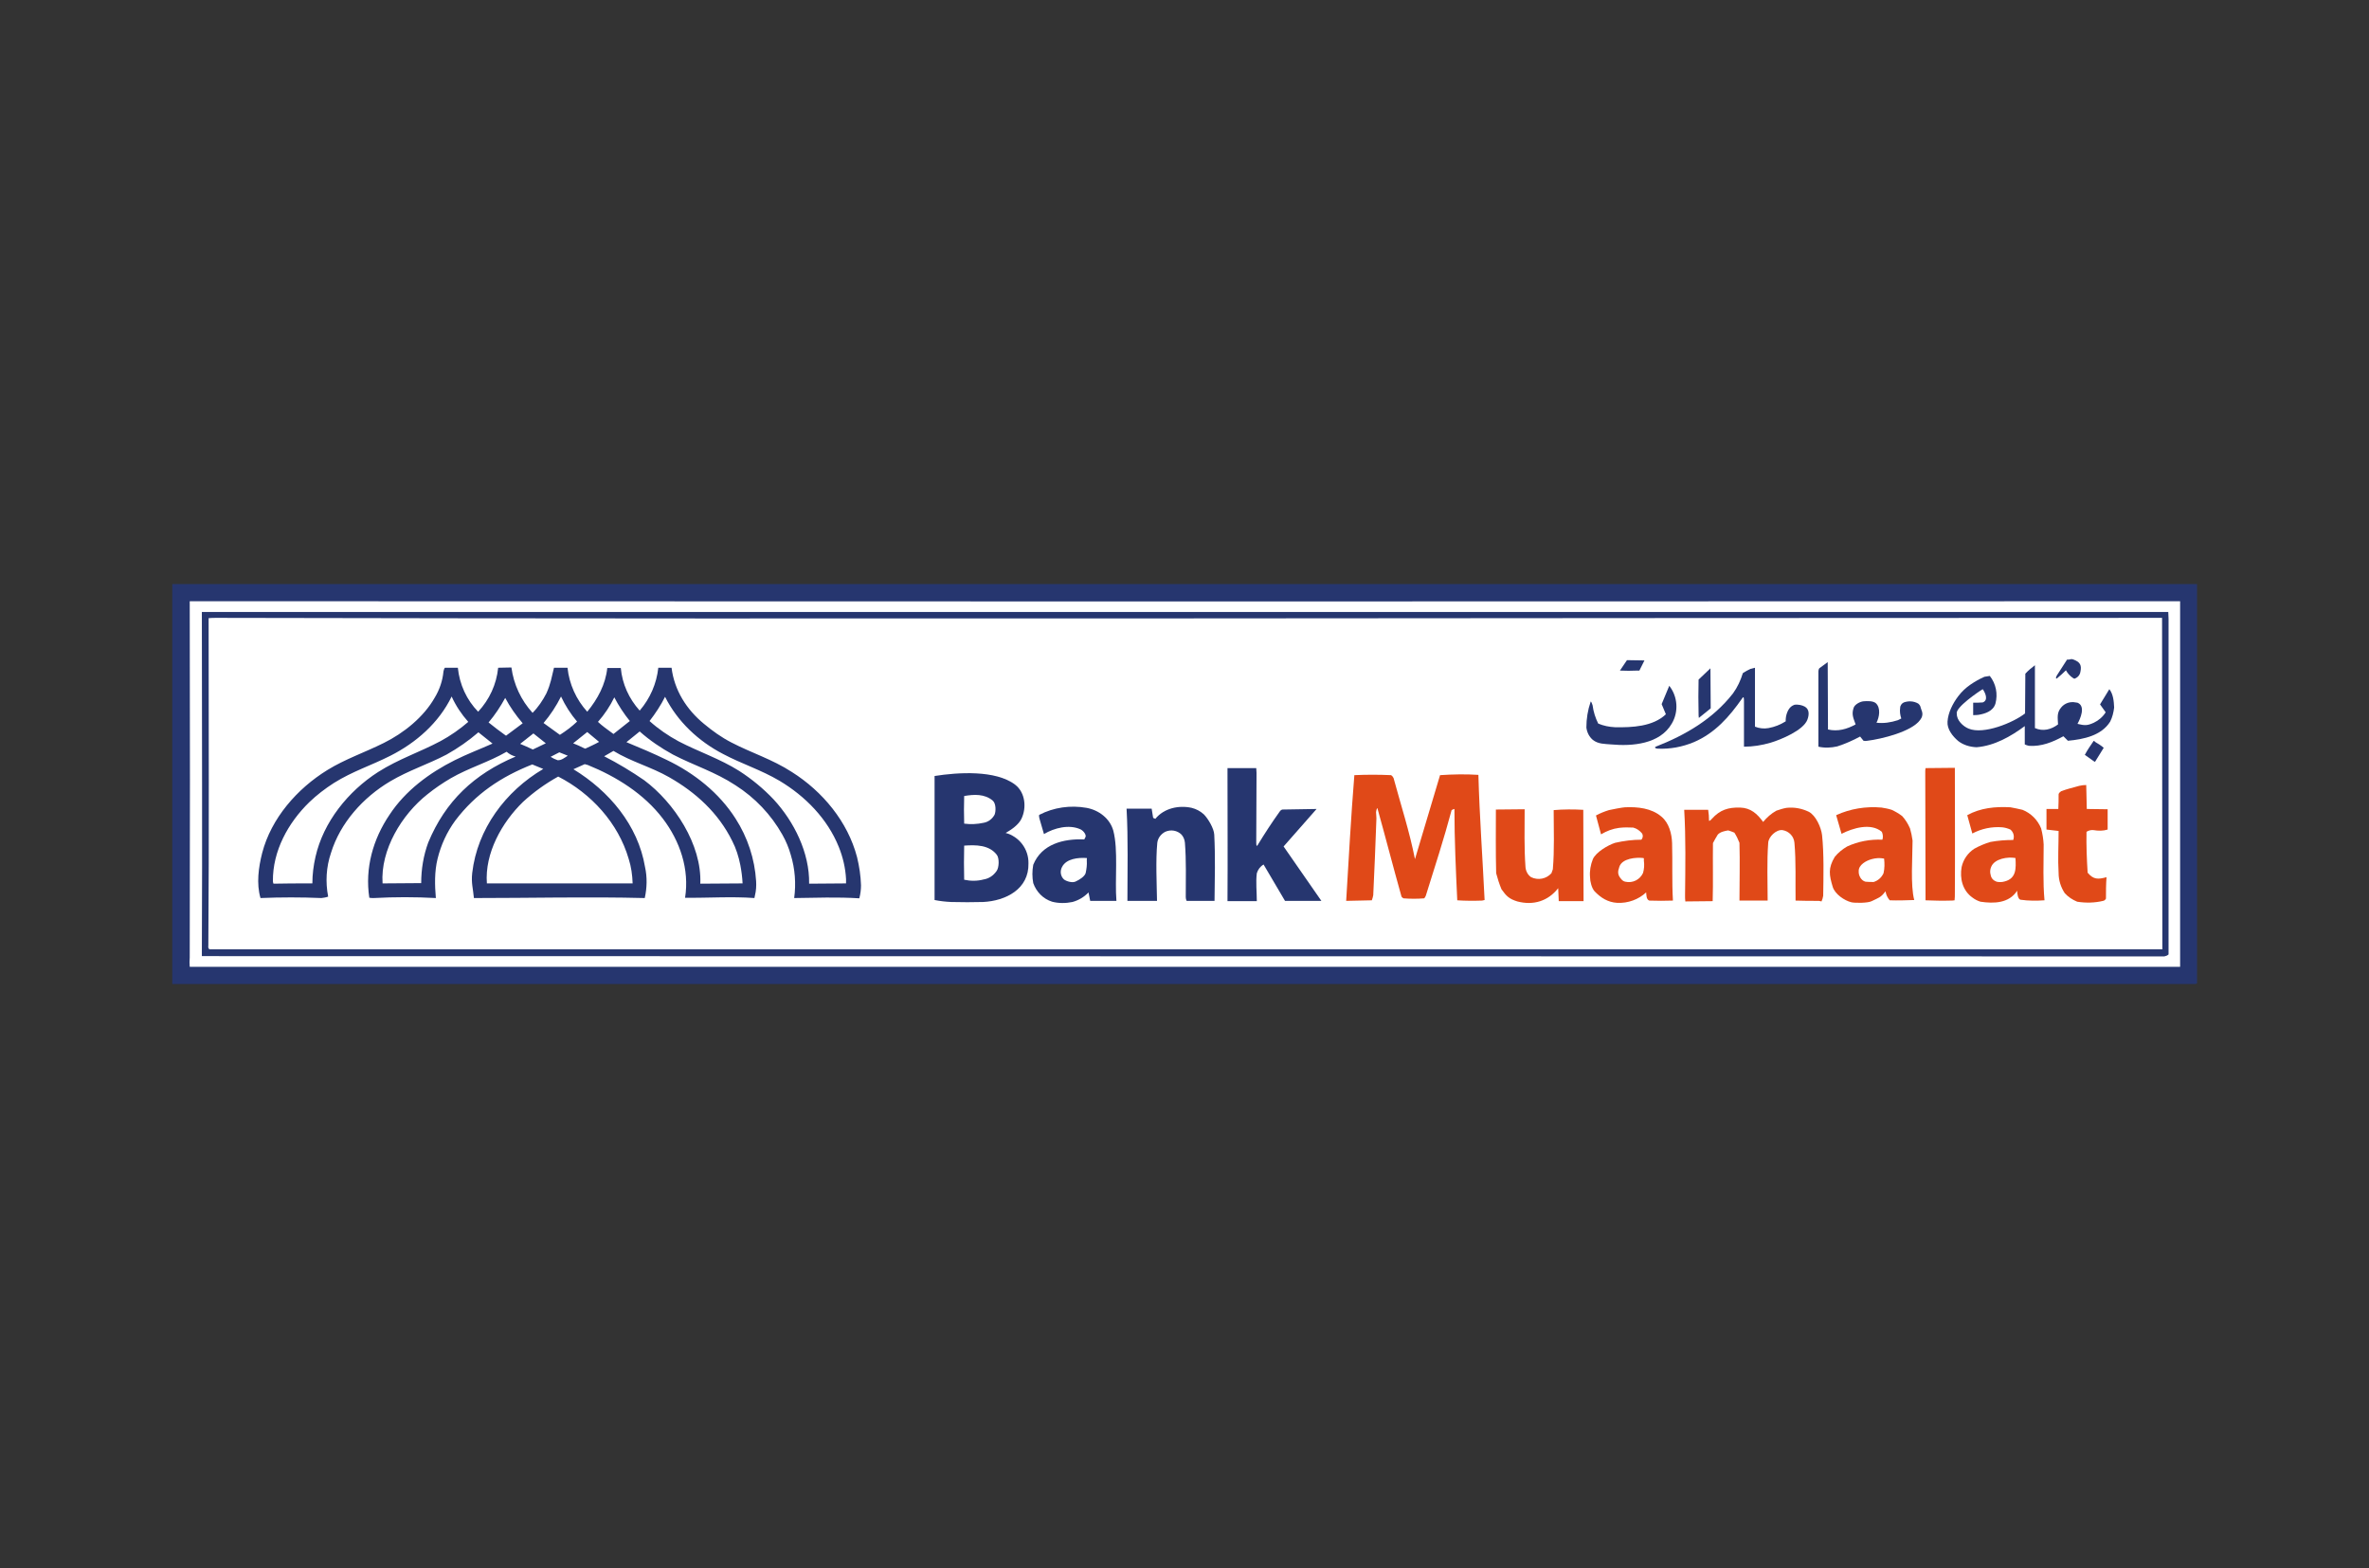 <?xml version="1.0" encoding="utf-8"?>
<!-- Generator: Adobe Illustrator 26.0.3, SVG Export Plug-In . SVG Version: 6.00 Build 0)  -->
<svg version="1.0" id="Layer_1" xmlns="http://www.w3.org/2000/svg" xmlns:xlink="http://www.w3.org/1999/xlink" x="0px" y="0px"
	 viewBox="0 0 840.3 556.3" style="enable-background:new 0 0 840.3 556.3;" xml:space="preserve">
<rect x="0" y="0" width="840.3" height="556.3" fill="#333333" stroke="none"/>
<style type="text/css">
	.st0{fill:#26366F;}
	.st1{fill:#FFFFFF;}
	.st2{fill:#E04918;}
</style>
<path class="st0" d="M779,349c-0.2,0.1-0.4,0.1-0.6,0.1c-239.1,0-478.2,0-717.3,0V207.2h718.2v141.7L779,349z"/>
<path class="st1" d="M67.3,343h706V213.3c-233.8,0.1-467.6,0.1-701.4,0c-1.6,0-3.1,0-4.6,0c0.1,42.1,0.1,84.3,0,126.4
	C67.2,340.8,67.2,341.9,67.3,343z"/>
<path class="st0" d="M71.6,339.2c0-0.5,0-1,0-1.5c0.2-40.2,0-80.4,0-120.6h697.5c0,0.8,0.1,1.7,0.1,2.5c0,39.7,0,79.3,0,119
	c-0.4,0.4-1,0.6-1.5,0.7L71.6,339.2z M74.3,336.8h692.7l-0.1-117.6c-230,0-460,0.5-690,0c-1,0-2,0-2.9,0.1
	c0,38.7,0.2,77.5-0.1,116.2C73.8,336,73.9,336.5,74.3,336.8z"/>
<path class="st2" d="M691.8,319.5c-2.9,0.1-5.9,0-8.8-0.1c-0.1-15.1,0-30.3-0.1-45.4c0-0.5,0-1,0.1-1.5l10.4-0.1
	c0,14.9,0.1,29.7,0,44.5c0,0.8,0,1.7-0.1,2.5C692.7,319.5,692.2,319.5,691.8,319.5z"/>
<path class="st0" d="M735.4,240.6c-1.1-0.7-2-1.7-2.6-2.8c-1,1-2,1.9-3.1,2.8c-0.6,0.5-0.5-0.4-0.1-1l3.6-5.6c1.6,0.1,1.1-0.6,3,0.3
	c2.2,1,2.1,2.6,1.6,4.6c-0.3,0.9-1.1,1.6-2,1.9L735.4,240.6z"/>
<path class="st0" d="M571.5,264.1c-2.3-0.2-4.6-0.1-6.5-1.6c-1.3-1.1-2.1-2.7-2.3-4.4c0-3.1,0.5-6.2,1.5-9.1
	c0.1-0.5,0.6,0.8,0.7,1.2c0.3,2.3,1,4.5,2,6.5c1.9,0.8,3.9,1.2,6,1.3c6,0.1,13.4-0.2,18-4.6l-1.5-3.6l2.7-6.5
	c3,3.8,3.4,9.2,0.9,13.4C588.8,264,579,264.8,571.5,264.1z"/>
<path class="st0" d="M602.5,253.2c-0.1-4-0.1-8,0-12.1l4.2-4l0.1,14.2l-4.2,3.4C602.5,254.2,602.5,253.7,602.5,253.2z"/>
<path class="st0" d="M580.8,237.9c-2.1,0.1-4.1,0.1-6.2,0l2.5-3.7l6.2,0.1l-1.8,3.6L580.8,237.9z"/>
<path class="st0" d="M645,264.9c0-8.9,0-17.8,0-26.7c0-0.4,0.1-0.8,0.3-1.1l3-2.2l0.1,23.9c3.5,0.8,6.7-0.1,9.8-1.8
	c-0.8-2.3-1.5-3.5-0.7-5.9c0.4-1.2,2.3-2.2,3.5-2.3c1.3-0.1,3.4-0.2,4.4,0.7c1.8,1.7,1.2,5,0.2,6.9c2.6,0.3,5.1-0.1,7.6-0.9
	c0.4-0.2,0.8-0.4,1.2-0.6c-0.4-1.2-0.6-2.5-0.4-3.8c0-0.8,0.6-1.6,1.3-1.9c1.7-0.6,3.5-0.5,5.1,0.4c0.5,0.4,0.8,0.9,0.9,1.5
	c0.3,1.1,0.8,1.6,0.5,2.9c-0.1,0.5-0.4,1-0.7,1.4c-3,4.2-13.8,6.8-18.7,7.4c-0.5,0.1-0.9,0.1-1.4,0l-1.2-1.5
	c-2.6,1.4-5.3,2.6-8.1,3.5C649.5,265.3,647.2,265.4,645,264.9z"/>
<path class="st0" d="M588,265.6c-0.7,0-1.3-0.4-0.7-0.7c10.5-4.1,20.3-9.8,27.4-18.9c1.6-2.2,2.7-4.6,3.5-7.2
	c0.9-0.6,1.8-1.1,2.7-1.5l1.6-0.4v20.9c1.5,0.6,3.2,0.8,4.8,0.5c2.2-0.4,4.2-1.2,6.1-2.4c-0.1-1.9,0.7-4.7,2.5-5.6
	c0.2-0.1,0.5-0.2,0.7-0.3c1.2-0.1,2.5,0.1,3.6,0.7c1.7,1,1.5,3,0.9,4.6c-1.4,3.8-9.4,7.1-13.1,8.2c-3.1,0.9-6.2,1.4-9.4,1.4
	c0-5.3,0-10.7,0-16c0-1,0-2.1-0.6-1.2c-4.6,6.6-9.7,12.4-17.2,15.6C596.7,265,592.4,265.8,588,265.6z"/>
<path class="st0" d="M281.7,318.6c0.7-5.1,0.3-10.4-1.2-15.3c-0.7-2.5-1.7-4.9-3-7.2c-4-7.1-9.7-13.1-16.6-17.5
	c-7.3-4.8-14.7-7-22.2-10.9c-4.2-2.3-8.2-5-11.8-8.2l-4.7,3.8c4.8,2,9.6,4,14.3,6.3c9.8,4.7,18.6,11.7,24.4,20.8
	c4.3,6.7,6.8,14.3,7.3,22.2c0.1,1.7,0,3.4-0.4,5l-0.2,1c-8-0.6-16.6,0-24.6-0.1c1.6-10.1-1.8-20.1-7.9-28.1
	c-6.7-8.8-16.5-14.9-26.6-19c-0.4-0.1-0.7-0.2-1.1-0.3l-4,1.8c12.6,7.7,22.9,19.8,25.4,34.7c0.8,3.6,0.7,7.4-0.1,11
	c-20.1-0.5-40.4,0-60.6,0c-0.3-3.4-1-5.3-0.6-8.9c1.8-15.6,11.8-29,25.2-36.9l-3.9-1.6c-11.1,4.4-20.1,10.4-27.3,19.9
	c-3,4.1-5.1,8.7-6.3,13.6c-1.1,4.5-1,9.3-0.6,13.9c-7.3-0.4-14.7-0.4-22,0c-0.5,0-1,0-1.6-0.1c-1.6-10.5,1.3-20.8,7.2-29.5
	c5.6-8.5,14.1-14.8,23.1-19.3c4.4-2.2,8.9-3.9,13.4-5.9l-5-4c-3.5,3-7.2,5.6-11.3,7.9c-6.7,3.5-13.4,5.6-20,9.5
	c-9.6,5.7-17.7,14.7-21,25.4c-1.7,5-2,10.3-1,15.5c-0.8,0.3-1.6,0.4-2.4,0.5c-7.1-0.3-14.4-0.3-21.6,0c-1.5-5.1-0.7-10.9,0.6-16
	c3.2-12.3,12.4-22.8,23.1-29.4c6.3-3.9,13.4-6.3,20-9.6c7.1-3.5,14.2-9.2,18.1-16.1c1.7-2.8,2.8-6,3.1-9.3c0.1-0.4,0.2-0.9,0.5-1.3
	h4.6c0.6,5.9,3.1,11.4,7.2,15.6c4-4.3,6.5-9.7,7.1-15.6l4.7-0.1c0.8,6,3.4,11.6,7.5,16.1c2-2,3.6-4.4,4.9-6.9
	c1.6-3.6,1.8-5.5,2.7-9.1h4.8c0.6,5.8,3.1,11.3,7,15.6c3.7-4.5,6.5-9.7,7.1-15.5h4.8c0.5,5.6,2.9,10.9,6.7,15.1
	c3.7-4.3,6-9.6,6.6-15.2h4.7c1,8,5.3,14.8,11.5,19.9c3,2.5,6.2,4.8,9.7,6.6c7.3,3.8,14.4,5.9,21.5,10.5
	c10.9,6.9,19.8,17.6,23.1,30.2c0.8,3.3,1.3,6.6,1.4,10c0,1.5-0.2,3.1-0.6,4.6C297,318.2,289.3,318.5,281.7,318.6z M189,265.9
	l4.6-2.2l-4.4-3.5l-4.7,3.7C186,264.5,187.5,265.2,189,265.9z M207.1,265.4l0.5,0.2c1.7-0.8,3.3-1.5,4.9-2.4l-4.2-3.5l-5,4
	C204.6,264.2,205.9,264.8,207.1,265.4L207.1,265.4z M197.8,269.7c1.3,0.1,2.5-0.9,3.6-1.6l-3-1.2l-3.1,1.6
	C196.1,269,196.9,269.4,197.8,269.7L197.8,269.7z M287,313.5l13.1-0.1c0-0.5,0-1,0-1.5c-0.2-3.9-1.1-7.8-2.6-11.5
	c-4-9.9-11.8-17.9-21-23.4c-6.6-3.9-13.4-6-20-9.5c-8.7-4.5-16.2-11.5-20.6-20.3c-1.5,3-3.4,5.9-5.5,8.6c3.1,2.8,6.6,5.2,10.3,7.2
	c7.1,3.7,14.7,6.2,21.5,10.5c4.5,2.9,8.6,6.3,12.2,10.1C281.7,291.5,287.2,302.6,287,313.5z M217.2,260.1l0.4,0.3l5.8-4.6
	c-2.1-2.6-4-5.5-5.5-8.4c-1.5,3.1-3.5,6.1-5.8,8.7C213.6,257.5,215.4,258.8,217.2,260.1z M192.8,256.5l5.8,4.2
	c2.2-1.4,4.2-2.9,6.1-4.7c-2.3-2.7-4.2-5.7-5.7-8.9C197.3,250.5,195.2,253.7,192.8,256.5L192.8,256.5z M248.4,313.5l15-0.1
	c-0.1-2.2-0.4-4.4-0.8-6.5c-0.6-3-1.5-5.9-2.9-8.6c-4.9-9.9-12.9-17.2-22.4-22.6c-6.3-3.6-13.5-5.5-19.7-9.3l-3.3,1.9
	c4.9,2.5,9.7,5.4,14.2,8.5C239.1,284.7,249,299.6,248.4,313.5L248.4,313.5z M179.2,260.8l0.3,0.2l5.9-4.4c-2.4-2.8-4.5-5.8-6.2-9
	c-1.7,3.1-3.6,6-5.9,8.7C175.3,257.9,177.2,259.4,179.2,260.8L179.2,260.8z M109.8,313.4h1c0-3.2,0.4-6.3,1.1-9.4
	c2.8-12.4,11.6-23.3,22.2-30.1c7.4-4.7,14.7-7,22.2-11c3.5-1.9,6.8-4.2,9.8-6.8c-2.4-2.7-4.4-5.7-5.9-9c-4.5,9.3-12.6,16.4-21.7,21
	c-6.9,3.5-13.4,5.5-20.1,9.7c-3.1,2-6,4.2-8.7,6.8c-7.5,7.3-13,17.3-12.9,28c0,0.3,0.1,0.6,0.2,0.9
	C101.3,313.4,105.5,313.4,109.8,313.4z M135.7,313.4l13.7-0.1c0-4.9,0.8-9.8,2.5-14.4c6.1-14.7,16.3-24.3,31-30.5
	c-1.2-0.3-2.3-0.9-3.2-1.7c-6.4,3.7-13.4,5.7-19.8,9.4c-2.9,1.7-5.7,3.6-8.3,5.7C142.5,289,134.9,301.5,135.7,313.4L135.7,313.4z
	 M172.7,313.4h51.7c-0.1-3-0.5-5.9-1.4-8.7c-3.7-12.7-13.3-23.2-25-29.2c-4.5,2.5-8.7,5.5-12.5,9C178,291.8,171.9,302.7,172.7,313.4
	L172.7,313.4z"/>
<path class="st0" d="M694.6,262.9c-2-1.7-4-4.2-3.8-6.9c0.2-3.2,1.9-6.5,3.8-9c1.2-1.6,2.7-3,4.3-4.1c1.6-1.1,3.2-2,5-2.8
	c0.6-0.1,1.3-0.2,1.9-0.3c2.2,2.8,2.9,6.4,2,9.8c-0.8,2.7-3.6,3.6-6,4c-0.6,0.1-1.3,0.1-1.9,0.1v-4.4c1.1,0,2.2,0,3.4-0.1
	c2.1-0.8,0.9-3.4,0-4.7c-1.4,0.8-9.9,6.6-9.2,8.7c-0.1,2.3,2.2,4.5,4.2,5.3c5.3,2.2,15.8-2.1,20-5.4l0.1-14.1c1-1.1,2.2-2.1,3.4-3
	v22.3c2.9,1.3,5.8,0.5,8.2-1.3c-0.1-2.4-0.5-4.1,1.1-6c1.2-1.5,3.2-2.2,5.1-1.8l0.7,0.1c3,1.2,1,5.7,0,7.5c2.5,0.6,3.4,0.7,5.8-0.4
	c1.7-0.8,3.2-2.1,4.2-3.7l-2-2.8l3.3-5.4c1.4,1.8,1.6,4.3,1.7,6.5c-0.2,1.7-0.6,3.4-1.4,5c-3.1,5-9.5,6.3-15,6.8l-1.6-1.6
	c-3.8,2.1-7.8,3.7-12.2,3.4c-0.5-0.1-1.1-0.3-1.5-0.5v-6.5c-5,3.7-10.8,7-17.1,7.5C698.7,265,696.4,264.3,694.6,262.9z"/>
<path class="st0" d="M420.9,319.6c-0.2-0.4-0.3-0.9-0.3-1.3c0-6.4,0.2-12.9-0.3-19.3c-0.1-1.1-0.5-2.1-1.2-2.9
	c-1.5-1.5-3.8-1.9-5.8-1c-1.5,0.8-2.6,2.2-2.8,3.9c-0.6,6.3-0.2,14.1-0.1,20.6h-10.5c0-10.9,0.3-21.8-0.3-32.7h8.9l0.5,3.1
	c0,0.3,0.5,0.3,0.8,0.5c3.1-3.8,8.3-4.9,12.9-3.9c1.6,0.4,3.1,1.2,4.3,2.3c1.5,1.5,3.6,5,3.7,7.2c0.4,7.8,0.2,15.6,0.1,23.5
	L420.9,319.6z"/>
<path class="st0" d="M742.6,270l-3.1-2.2c0.9-1.7,2-3.3,3.1-4.9c0.2-0.2,0.5,0.3,0.7,0.4c1,0.6,2,1.2,2.9,2l-3.1,5L742.6,270z"/>
<path class="st2" d="M525.7,319.5c-2.9,0.1-5.9,0.1-8.8-0.1c-0.5-10.8-1-21.5-1-32.3c0-0.3-0.7,0.2-1,0.3c-2.7,10.1-6,20.3-9.1,30.2
	c-0.1,0.4-0.4,0.8-0.6,1.1c-2.5,0.2-4.9,0.2-7.4,0c-0.3-0.2-0.6-0.4-0.7-0.7c-2.9-10.3-5.6-20.8-8.5-31.2c-0.1-0.5-0.5,0.9-0.5,1.4
	c0,0.9,0.2,1.8,0.1,2.9c-0.3,8.8-0.7,17.7-1.1,26.5c-0.1,0.6-0.3,1.2-0.5,1.8l-9.1,0.2c0.9-14.9,1.7-29.7,2.9-44.6
	c4.3-0.2,8.7-0.2,13,0c0.4,0.2,0.7,0.6,0.9,1c2.6,9.6,5.7,19.1,7.6,28.8c3-10,5.9-19.8,8.9-29.8c4.5-0.3,9.1-0.4,13.6-0.1
	c0.4,14.7,1.5,29.6,2.2,44.4L525.7,319.5z"/>
<path class="st2" d="M573.6,320.3c-3.3-0.2-5.8-1.8-8-4.1c-1-1.1-1.6-3.5-1.6-5c-0.2-2.2,0.2-4.4,1-6.4c1.1-2.5,5.4-5,7.9-5.8
	c3.1-0.7,6.2-1.1,9.3-1.1c0.6-0.7,0.7-1.7,0.1-2.4c-0.8-0.9-1.8-1.6-3-1.9c-1.7-0.1-3.3-0.1-5,0.1c-2.3,0.3-4.4,1.1-6.4,2.3
	l-1.8-6.7c1.5-0.8,3-1.4,4.6-1.9c0.7-0.2,5.1-1,5.7-1c4.5-0.2,9.4,0.3,12.9,3.3c2.7,2.2,3.7,6.1,3.8,9.4c0.2,6.8-0.1,13.6,0.3,20.4
	c-2.8,0.1-5.6,0.1-8.4,0c-1.1-0.4-1-2.1-1.1-2.9C581.2,319.1,577.5,320.5,573.6,320.3z M576.5,312.8c2.6,0.6,5.2-0.7,6.3-3.1
	c0.4-1.4,0.5-2.9,0.3-4.3c-0.1-0.3,0.2-0.9-0.2-1c-2.6-0.3-7.5,0.1-8.5,3.1c-0.6,1.7-0.7,2.8,0.6,4.3
	C575.4,312.3,575.9,312.7,576.5,312.8L576.5,312.8z"/>
<path class="st0" d="M337.4,320c-2-0.1-3.9-0.3-5.9-0.7l0-44c8.2-1.3,21.7-2.2,28.6,3.1c3.6,2.8,4.1,8.2,2.2,12.1
	c-1,2.1-3.6,3.9-5.6,5c4.8,1.3,8.2,5.7,8.1,10.8c0.2,9.1-8,13.3-16.1,13.7C345.1,320.1,341.2,320.1,337.4,320z M342,292.2
	c2.3,0.3,4.6,0.2,6.9-0.3c1.7-0.3,3.1-1.4,3.9-2.9c0.5-1.3,0.5-4-0.7-5c-2.9-2.4-6.6-2.2-10.1-1.6
	C341.9,285.6,341.9,288.9,342,292.2z M342,312.1c2.3,0.5,4.7,0.5,6.9-0.1c1.9-0.3,3.5-1.4,4.6-3c0.9-1.2,1-4.5,0.1-5.7
	c-2.7-3.6-7.5-3.6-11.6-3.3C341.9,304,341.9,308.1,342,312.1L342,312.1z"/>
<path class="st0" d="M455.8,319.6c-2.5-4.3-5.1-8.6-7.6-12.9c-1.2,0.7-2,1.8-2.4,3.1c-0.4,3.2,0,6.6,0,9.9h-10.4
	c0.1-15.2,0-30.4,0-45.6c0-0.5,0-1.1,0-1.6h10.2c0,0.6,0.1,1.1,0.1,1.7c-0.1,8.1,0,16.2-0.1,24.3c0,1,0,2.1,0.5,1.3
	c2.5-4.1,5.1-8.1,7.9-12c0.2-0.3,0.5-0.5,0.8-0.6L467,287l-11.7,13.3l13.4,19.3L455.8,319.6z"/>
<path class="st0" d="M373.2,319.9c-3.2-1-5.6-3.5-6.7-6.6c-0.4-2.1-0.4-4.3,0-6.5c3-7.4,10.8-9.3,18.1-9c0.2-0.3,0.3-0.7,0.5-1
	c0.1-1-1-2.2-1.9-2.6c-4-1.8-9.2-0.5-12.9,1.7c-0.5-1.9-1.1-3.6-1.6-5.5c-0.1-0.4-0.2-0.9-0.1-1.3c5.2-2.7,11.1-3.5,16.8-2.5
	c4.4,0.8,8.3,3.8,9.5,8.1c1.8,6.9,0.5,17.3,1.1,24.9h-9.3l-0.6-3c-1.5,1.6-3.5,2.8-5.7,3.4C378,320.5,375.5,320.5,373.2,319.9z
	 M377.4,312c0.9,0.7,3.2,1.4,4.4,0.6c1.1-0.5,3-1.7,3.3-2.9c0.3-1.4,0.5-2.9,0.4-4.3c-0.1-0.4,0.2-1-0.1-1c-2.9-0.2-7.2,0.2-8.7,3.2
	C375.9,309.1,376.2,310.9,377.4,312L377.4,312z"/>
<path class="st2" d="M656.7,320.1c-2.5-0.6-5.8-2.9-6.6-5.4c-1.3-4.3-1.7-6.7,0.7-10.7c1.2-1.5,2.7-2.7,4.4-3.7
	c3.9-1.8,8.2-2.6,12.5-2.4c0.3-0.9,0.2-1.9-0.2-2.8c-3.9-3.3-10.3-1.3-14.3,0.7l-1.9-6.6c5-2.3,10.6-3.2,16.1-2.7
	c1.2,0.2,2.4,0.4,3.6,0.8c1.3,0.6,2.5,1.3,3.7,2.2c1.2,1.3,2.1,2.8,2.8,4.4c0.4,1.4,0.7,2.8,0.9,4.3c0,5.7-0.8,16,0.6,21.1
	c-2.9,0.1-5.8,0.2-8.7,0.1c-0.8-0.9-1.3-2-1.5-3.2c-1.7,2.3-2.5,2.3-4.9,3.5C662.6,320.4,658,320.4,656.7,320.1z M661.7,312.8
	c1,0.1,1.9,0.1,2.9,0.1c1.6-0.5,2.8-1.6,3.5-3.1c0.4-1.7,0.4-3.5,0.2-5.2c-1.5-0.3-3-0.2-4.4,0.2c-1.9,0.5-4.7,2-4.6,4.3
	C659.2,310.5,660.1,312.4,661.7,312.8L661.7,312.8z"/>
<path class="st2" d="M736.8,319.9c-1.7-0.7-3.2-1.7-4.4-3c-1.4-2.1-2.2-4.6-2.2-7.2c-0.3-4.9,0-9.9,0-14.9l-4.3-0.5v-7.3h4.2
	c0.1-1.7,0.1-3.5,0.1-5.2c0-0.4,0.6-0.9,0.9-1.1c2.1-0.8,4.3-1.3,6.4-1.9c0.8-0.2,1.7-0.3,2.5-0.3l0.2,8.5l7.4,0.1v7.2
	c-1.6,0.5-3.3,0.5-5,0.2c-0.9-0.1-1.7,0.1-2.5,0.6c-0.1,4.9,0.1,9.7,0.4,14.5c2.1,2.5,3.7,2.4,6.7,1.6c-0.2,2.6-0.2,5.1-0.2,7.6
	c-0.3,0.4-0.3,0.6-1,0.8C743.1,320.3,739.9,320.4,736.8,319.9z"/>
<path class="st2" d="M538.2,319.8c-2.9-0.9-3.9-1.9-5.6-4.3c-0.8-1.9-1.4-3.8-1.9-5.7c-0.2-7.5-0.1-15.1-0.1-22.6l10.2-0.1
	c0,6.8-0.2,13.7,0.3,20.5c0.1,1.4,0.8,2.8,2,3.6c2.5,1.2,5.4,0.6,7.2-1.4c0-0.1,0.5-1.3,0.5-1.4c0.6-6.9,0.3-14,0.3-21
	c3.5-0.3,7-0.3,10.5-0.1l0.1,32.4h-8.8l-0.2-4.6C549.1,319.7,543.9,321.3,538.2,319.8z"/>
<path class="st2" d="M702.5,319.9c-1-0.3-2-0.8-2.9-1.5c-3.5-2.5-4.5-6.8-3.8-10.8c0.6-2.7,2.2-5,4.5-6.5c1.8-1,3.7-1.8,5.7-2.4
	c2.7-0.5,5.4-0.7,8.1-0.7c0.5-1.3,0.1-2.8-1-3.7c-0.9-0.4-1.9-0.7-2.9-0.8c-3.7-0.3-7.4,0.5-10.6,2.2l-1.8-6.5
	c4.7-2.6,10-3.1,15.3-2.8c0.1,0,4.1,0.8,4.3,0.9c3,1.2,5.4,3.6,6.6,6.6c0.5,1.9,0.8,3.8,0.9,5.7c0,6.6-0.3,13.3,0.3,19.8
	c-2.8,0.2-5.7,0.2-8.5-0.2c-1-0.2-1.2-2.5-1.2-3.2C712.6,320.5,707.2,320.6,702.5,319.9z M708.2,312.8c0.9,0.2,1.9,0.2,2.9-0.1
	c4.2-1.1,4-4.8,3.8-8.3c-2.7-0.5-7.4,0.2-8.6,3.1c-0.4,0.9-0.5,1.9-0.2,2.9C706.3,311.6,707.1,312.4,708.2,312.8L708.2,312.8z"/>
<path class="st2" d="M645.2,319.6c-2.8,0-5.6,0-8.3-0.1c-0.1-6.8,0.2-13.7-0.4-20.5c-0.2-2.3-1.9-4.1-4.2-4.5
	c-2.3-0.3-5,2.4-5.1,4.5c-0.5,6.8-0.2,13.7-0.2,20.5h-10c0-6.8,0.2-13.6,0-20.5c-0.5-1.3-1.1-2.5-1.8-3.6c-0.7-0.3-1.5-0.6-2.2-0.8
	c-1.2,0.2-2.8,0.5-3.7,1.5c-0.6,1-1.2,2-1.7,3c-0.1,6.9,0.1,13.8-0.1,20.6l-9.7,0.1c-0.1-0.7-0.1-1.4-0.1-2.1
	c0.1-10.1,0.3-20.3-0.3-30.4l8.5,0c0.2,1.3,0.3,2.5,0.3,3.8c0,0.4,0.8-0.3,1-0.6c2.9-3.2,5.8-4.1,10-4c3.8,0.1,6.1,2.2,8.2,5.1
	c1.3-1.6,2.9-3,4.7-4c1.2-0.4,2.4-0.8,3.6-1c2.7-0.3,5.4,0.2,7.9,1.4c2.5,1.3,4.4,5.6,4.7,8.3c0.7,6.5,0.5,14.8,0.4,21.5
	c-0.1,0.7-0.3,1.3-0.6,2L645.2,319.6z"/>
</svg>
